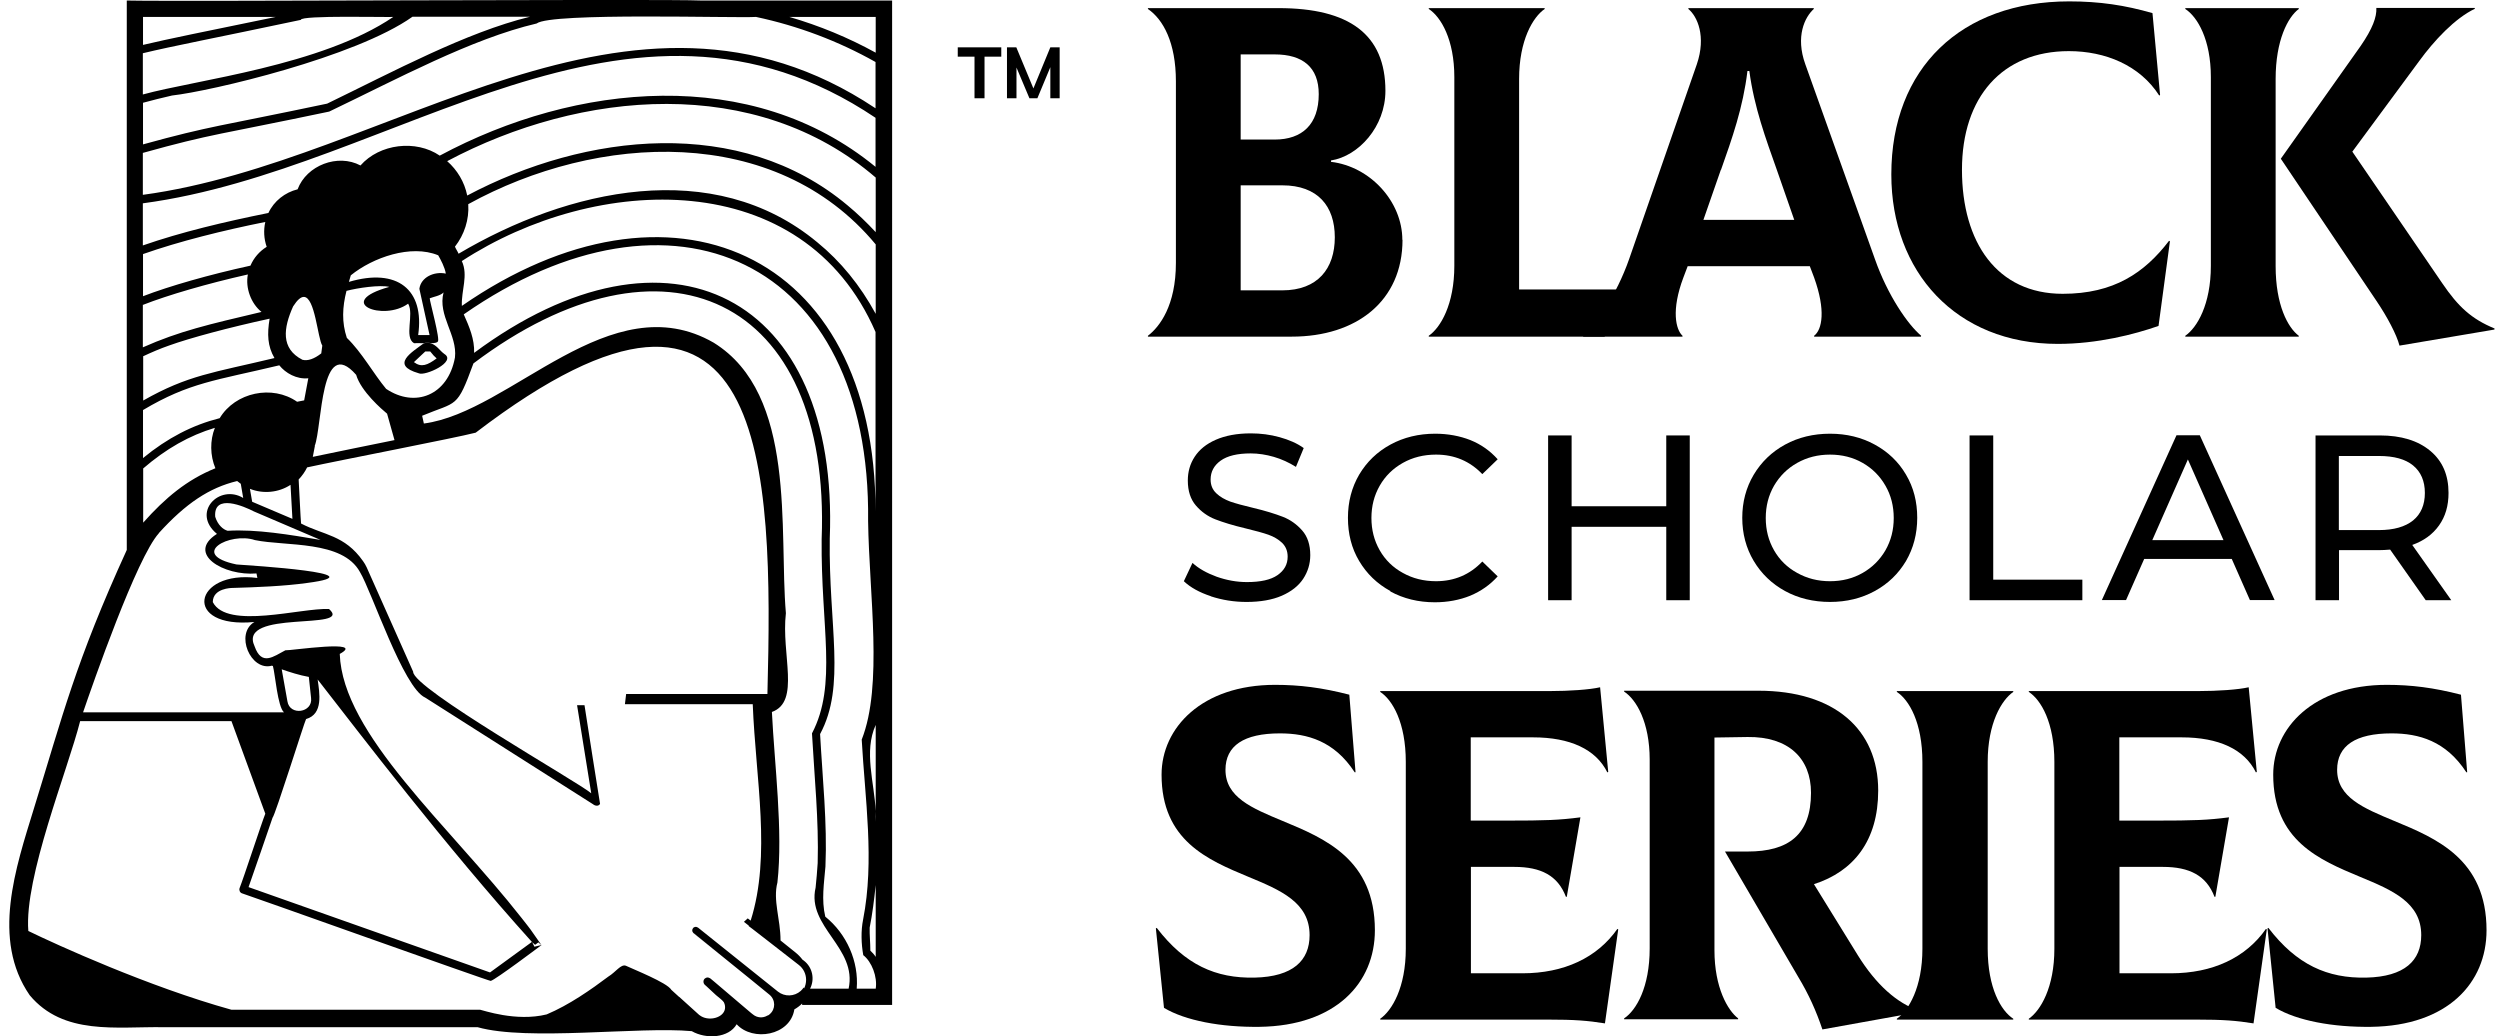 <?xml version="1.0" encoding="UTF-8"?>
<svg id="Layer_1" data-name="Layer 1" xmlns="http://www.w3.org/2000/svg" viewBox="0 0 144.74 60">
  <path d="M56.42,3.28h-.97v-.54h2.52v.54h-.97v2.41h-.58v-2.41ZM58.84,5.69h-.54v-2.95h.54l.99,2.38.98-2.38h.54v2.95h-.54v-1.8l-.75,1.8h-.46l-.75-1.78v1.78Z"/>
  <g>
    <g>
      <path d="M81.2,13.88c0,3.56-2.68,5.61-6.41,5.61h-8.33v-.05c.68-.52,1.62-1.75,1.62-4.22V4.71c0-2.25-.74-3.59-1.62-4.19v-.05h7.56c4.11,0,6.19,1.53,6.19,4.79,0,2.08-1.56,3.78-3.15,4.03v.08c2.27.27,4.13,2.3,4.13,4.52ZM71.83,3.15v4.93h1.97c1.59,0,2.55-.88,2.55-2.63,0-1.56-.93-2.3-2.55-2.3h-1.97ZM77.28,13.74c0-1.81-.99-3.01-3.04-3.01h-2.41v6.08h2.41c2.05,0,3.04-1.26,3.04-3.07Z"/>
      <path d="M92.9,19.49h-10.18v-.05c.68-.47,1.48-1.81,1.48-4.05V4.46c0-2.16-.77-3.48-1.48-3.94v-.05h6.71v.05c-.68.47-1.48,1.81-1.48,4.05v12.19h5.95c2.38,0-.33-.82.84-2.46l.52.03"/>
      <path d="M111.22,19.44v.05h-6.19v-.05c.47-.36.68-1.48,0-3.37l-.25-.66h-7.07l-.25.66c-.71,1.89-.44,3.01-.05,3.37v.05h-5.75v-.05c.74-.66,1.92-2.33,2.66-4.44l3.92-11.28c.55-1.62.03-2.77-.49-3.2v-.05h7.26v.05c-.52.47-1.07,1.59-.49,3.2l4.03,11.28c.74,2.11,1.92,3.81,2.68,4.44ZM99.63,9.83l-1.01,2.9h5.26l-1.01-2.9c-.63-1.78-1.31-3.61-1.59-5.72h-.11c-.25,2.11-.9,3.94-1.53,5.72Z"/>
      <path d="M109.5,10.1C109.5,3.94,113.55.08,119.8.08c1.75,0,3.23.22,4.82.68l.44,4.74-.05.03c-1.12-1.75-3.12-2.57-5.23-2.57-3.86,0-6.19,2.66-6.19,6.87s2.03,7.18,5.83,7.18c2.96,0,4.74-1.21,6.16-3.07l.05.03-.66,4.9c-1.4.49-3.53,1.04-5.83,1.04-5.91,0-9.64-4.19-9.64-9.8Z"/>
      <path d="M133.09,19.44v.05h-6.57v-.05c.68-.47,1.48-1.81,1.48-4.05V4.46c0-2.16-.77-3.48-1.48-3.94v-.05h6.57v.05c-.63.47-1.34,1.81-1.34,4.05v10.84c0,2.25.71,3.56,1.34,4.03ZM144.42,19.03v.05l-5.5.93c-.16-.63-.71-1.67-1.34-2.6l-5.53-8.22,4.63-6.54c.68-.99.93-1.67.9-2.19h5.7v.05c-1.15.55-2.35,1.83-3.23,3.04l-3.86,5.23,5.2,7.61c.93,1.37,1.7,2.08,3.04,2.63Z"/>
    </g>
    <g>
      <path d="M67.39,58.35l-.47-4.6.05-.03c1.64,2.14,3.42,2.93,5.67,2.88,2.22-.05,3.18-.99,3.18-2.46,0-1.89-1.67-2.6-3.53-3.37-2.38-.99-5.04-2.11-5.04-5.92,0-2.71,2.33-5.2,6.57-5.2,1.42,0,2.71.16,4.3.57l.36,4.49h-.05c-1.18-1.81-2.74-2.25-4.33-2.25-2.08,0-3.15.71-3.15,2.11,0,1.59,1.53,2.22,3.31,2.96,2.44,1.01,5.34,2.22,5.34,6.33,0,3.04-2.25,5.53-6.68,5.59-2.22.03-4.3-.36-5.53-1.1Z"/>
      <path d="M93.69,53.8l-.77,5.45c-1.01-.16-1.73-.22-3.34-.22h-9.67v-.05c.68-.47,1.48-1.81,1.48-4.05v-10.82c0-2.27-.77-3.59-1.48-4.05v-.05h9.83c1.1,0,2.3-.08,2.9-.22l.47,4.9-.05.03c-.66-1.34-2.16-2.03-4.3-2.03h-3.61v4.82h2.08c2.27,0,3.04-.03,4.27-.19l-.79,4.6h-.05c-.47-1.23-1.45-1.73-2.98-1.73h-2.52v6.16h2.98c2.41,0,4.33-.9,5.5-2.57l.05.03Z"/>
      <path d="M111.12,58.54v.05l-5.61,1.01c-.36-1.07-.79-2.03-1.4-3.04l-4.24-7.26h1.31c2.36,0,3.67-.96,3.67-3.4,0-2-1.31-3.26-3.67-3.23l-1.92.03v12.32c0,2.16.77,3.48,1.37,3.94v.05h-6.6v-.05c.71-.47,1.48-1.81,1.48-4.05v-10.93c0-2.16-.77-3.48-1.48-3.94v-.05h7.78c4.38,0,6.93,2.22,6.93,5.78,0,2.9-1.42,4.68-3.72,5.42l2.55,4.13c1.04,1.67,2.25,2.77,3.56,3.2Z"/>
      <path d="M109.82,58.98c.68-.47,1.48-1.81,1.48-4.05v-10.82c0-2.27-.77-3.59-1.48-4.05v-.05h6.74v.05c-.68.47-1.48,1.81-1.48,4.05v10.82c0,2.27.77,3.59,1.48,4.05v.05h-6.74v-.05Z"/>
      <path d="M131.24,53.8l-.77,5.45c-1.01-.16-1.73-.22-3.34-.22h-9.67v-.05c.68-.47,1.48-1.81,1.48-4.05v-10.82c0-2.27-.77-3.59-1.48-4.05v-.05h9.83c1.1,0,2.3-.08,2.9-.22l.47,4.9-.05.03c-.66-1.34-2.16-2.03-4.3-2.03h-3.61v4.82h2.08c2.27,0,3.04-.03,4.27-.19l-.79,4.6h-.05c-.47-1.23-1.45-1.73-2.98-1.73h-2.52v6.16h2.98c2.41,0,4.33-.9,5.5-2.57l.05.03Z"/>
      <path d="M131.75,58.35l-.47-4.6.05-.03c1.64,2.14,3.42,2.93,5.67,2.88,2.22-.05,3.18-.99,3.18-2.46,0-1.89-1.67-2.6-3.53-3.37-2.38-.99-5.04-2.11-5.04-5.92,0-2.71,2.33-5.2,6.57-5.2,1.42,0,2.71.16,4.3.57l.36,4.49h-.05c-1.18-1.81-2.74-2.25-4.33-2.25-2.08,0-3.15.71-3.15,2.11,0,1.59,1.53,2.22,3.31,2.96,2.44,1.01,5.34,2.22,5.34,6.33,0,3.04-2.25,5.53-6.68,5.59-2.22.03-4.3-.36-5.53-1.1Z"/>
    </g>
    <g>
      <path d="M70.11,34.52c-.67-.22-1.19-.51-1.57-.87l.5-1.06c.36.33.83.59,1.4.8.57.2,1.15.31,1.75.31.79,0,1.38-.13,1.77-.4.39-.27.59-.62.59-1.07,0-.33-.11-.59-.32-.8-.21-.2-.48-.36-.79-.47s-.76-.23-1.33-.37c-.72-.17-1.3-.35-1.74-.52-.44-.17-.82-.44-1.13-.8-.31-.36-.47-.84-.47-1.45,0-.51.13-.97.4-1.38.27-.41.67-.74,1.22-.98.55-.24,1.22-.37,2.03-.37.56,0,1.12.07,1.66.22s1.01.35,1.4.63l-.45,1.09c-.4-.25-.83-.45-1.28-.58-.45-.13-.9-.2-1.34-.2-.77,0-1.35.14-1.74.42-.39.28-.58.65-.58,1.09,0,.33.11.59.33.8s.49.36.81.48c.32.11.76.23,1.31.36.72.17,1.29.35,1.73.52s.81.44,1.12.79c.31.35.47.83.47,1.43,0,.5-.14.96-.41,1.37-.27.41-.69.74-1.24.98-.55.24-1.24.36-2.04.36-.72,0-1.41-.11-2.08-.33Z"/>
      <path d="M80.5,34.22c-.77-.42-1.37-1-1.81-1.74-.44-.74-.65-1.57-.65-2.5s.22-1.76.65-2.5c.44-.74,1.04-1.32,1.81-1.74.77-.42,1.64-.63,2.59-.63.74,0,1.43.13,2.04.37.62.25,1.14.62,1.58,1.11l-.89.86c-.72-.75-1.61-1.13-2.68-1.13-.71,0-1.35.16-1.92.48-.57.32-1.02.76-1.34,1.32-.32.56-.48,1.18-.48,1.87s.16,1.31.48,1.87c.32.56.77,1,1.34,1.31.57.32,1.21.48,1.92.48,1.06,0,1.96-.38,2.68-1.14l.89.86c-.44.49-.97.86-1.59,1.12-.62.25-1.31.38-2.05.38-.95,0-1.81-.21-2.58-.63Z"/>
      <path d="M97.83,25.21v9.54h-1.36v-4.25h-5.48v4.25h-1.36v-9.54h1.36v4.1h5.48v-4.1h1.36Z"/>
      <path d="M103.35,34.22c-.77-.42-1.38-1.01-1.82-1.75-.44-.74-.66-1.58-.66-2.49s.22-1.75.66-2.49,1.05-1.33,1.82-1.75c.77-.42,1.64-.63,2.6-.63s1.82.21,2.59.63c.77.42,1.38,1,1.81,1.74.44.74.65,1.57.65,2.5s-.22,1.76-.65,2.5c-.44.74-1.04,1.32-1.81,1.74-.77.42-1.63.63-2.59.63s-1.83-.21-2.6-.63ZM107.84,33.17c.56-.32,1-.76,1.32-1.31.32-.56.48-1.18.48-1.87s-.16-1.32-.48-1.87c-.32-.56-.76-1-1.32-1.32-.56-.32-1.19-.48-1.89-.48s-1.33.16-1.9.48c-.57.32-1.01.76-1.34,1.32-.32.56-.48,1.18-.48,1.87s.16,1.31.48,1.87c.32.56.77,1,1.34,1.31.57.32,1.2.48,1.9.48s1.33-.16,1.89-.48Z"/>
      <path d="M114.04,25.21h1.36v8.35h5.16v1.19h-6.53v-9.54Z"/>
      <path d="M129.21,32.36h-5.07l-1.05,2.38h-1.4l4.32-9.54h1.35l4.33,9.54h-1.43l-1.05-2.38ZM128.73,31.27l-2.06-4.67-2.06,4.67h4.11Z"/>
      <path d="M140.44,34.75l-2.06-2.93c-.25.02-.45.03-.6.03h-2.36v2.9h-1.36v-9.54h3.72c1.24,0,2.21.3,2.92.89s1.06,1.4,1.06,2.44c0,.74-.18,1.36-.55,1.88s-.88.89-1.55,1.13l2.26,3.2h-1.49ZM139.71,30.13c.45-.37.68-.9.68-1.59s-.23-1.22-.68-1.59c-.45-.37-1.11-.55-1.98-.55h-2.32v4.29h2.32c.86,0,1.52-.19,1.98-.56Z"/>
    </g>
  </g>
  <g>
    <g>
      <path d="M24.52,19.87c.14,0,.29,0,.42,0-.12-.04-.26-.05-.42,0Z"/>
      <path d="M25.71,20.48c-.23-.16-.43-.5-.76-.6h0c-.12-.04-.26-.05-.42,0h0c-.68.51-1.96,1.25-.29,1.73.35.19,2.23-.67,1.48-1.12ZM23.96,20.97l.66-.62h.29c.14.18.26.31.37.4-.53.39-.88.54-1.31.22Z"/>
    </g>
    <path d="M41.88,55.43l-1.73-1.4s-.02-.02-.03-.03l1.76,1.43Z"/>
    <path d="M40.58.03C38.5-.07,10.21.1,7.34.03v31.81c-2.99,6.55-3.7,9.56-5.38,14.98-1.05,3.42-2.47,7.57-.24,10.8,1.95,2.34,5.02,1.81,7.74,1.85h18.19c2.9.82,9.37-.05,12.4.23.84.48,2.14.4,2.6-.4.93,1.02,3.1.67,3.34-.86.16-.09.32-.21.45-.34v.08h5.21V.03h-11.06ZM50.7,41.97v4.99c.01.21.01.43,0,.63v-.63c-.08-1.67-.7-3.45,0-4.99ZM50.7,51.24v4.16c-.09-.14-.2-.26-.31-.36,0-.45-.05-.91-.04-1.33.16-.8.26-1.62.35-2.47ZM26.73,15.12c7.79-5.08,19.76-5.56,23.96,4.1v10.39c0-15.14-11.95-20.22-23.95-11.9-.04-.9.38-1.76,0-2.59ZM18.22,25.82c.44-1.14.32-6.49,2.4-4.12.28.96,1.5,2.01,1.79,2.25.1.36.33,1.18.43,1.53-1.52.31-3.21.65-4.73.97.03-.16.07-.38.12-.63ZM17.51,20.83c-1.27-.65-1.1-1.84-.54-3.09.25-.39.45-.55.62-.55.65,0,.8,2.39,1.07,2.82-.02.14-.04.29-.06.45-.41.32-.78.45-1.09.37ZM22.36,22.52c-.74-.89-1.41-2.12-2.28-2.96-.3-.9-.26-1.78-.02-2.72.64-.17,1.93-.36,2.48-.23-3.24.9-.34,2.02,1.09.97.36.62-.25,1.95.34,2.29.06-.01.29,0,.55,0h0c.16-.04.3-.04.42,0h0c.21,0,.37-.03.4-.09.18-.04-.48-2.4-.46-2.51.19-.08.63-.15.8-.34-.35,1.34.81,2.46.66,3.77-.4,2.19-2.31,2.94-3.99,1.81ZM24.87,19.4h-.66c.38-2.64-1.21-3.91-4.01-3.08.03-.11.07-.24.11-.38,1.27-1.03,3.48-1.81,5.06-1.16.14.24.39.71.44,1.06-.68-.14-1.44.21-1.53.88l.59,2.68ZM25.89,9.33c7.77-4.13,17.87-5.02,24.81.95v3.16c-.51-.55-1.05-1.07-1.63-1.55-6.2-5.2-15.16-4.21-22.02-.57-.16-.79-.58-1.48-1.16-1.99ZM26.34,14.28c.54-.69.83-1.57.77-2.46,7.48-4.12,17.78-4.67,23.59,2.33v4.02c-.9-1.65-2.02-3.03-3.38-4.14-6.02-5-14.44-3.09-20.77.66-.07-.16-.16-.28-.21-.41ZM50.7.98v2.07c-1.58-.87-3.25-1.56-5-2.07h5ZM8.28.98h7.69c-4.18.86-6.22,1.27-7.69,1.62V.98ZM8.28,3.08c1.69-.41,4.18-.88,9.14-1.93-.05-.28,5.21-.14,5.35-.17-4.16,2.83-11.42,3.64-14.5,4.49v-2.39ZM8.28,5.95c.55-.15,1.11-.29,1.68-.42,2.24-.25,10.63-2.22,13.92-4.56h6.8c-3.71.91-7.9,3.17-11.74,5.03-6.26,1.32-6.71,1.27-10.66,2.36v-2.41ZM8.28,8.85c4.01-1.12,4.46-1.06,10.78-2.39,3.93-1.88,8.22-4.21,12.01-5.1.82-.65,11.55-.3,12.7-.38,2.44.52,4.77,1.4,6.92,2.61v2.68s-.02-.01-.03-.02c-14.17-9.42-28.06,3.1-42.39,5.03v-2.43ZM8.28,11.77c14.63-1.95,28.08-14.58,42.41-4.95v2.84c-7.17-5.88-17.34-4.88-25.23-.65-1.38-.94-3.48-.69-4.59.57-1.31-.7-3.12-.01-3.64,1.38-.73.18-1.37.68-1.69,1.37-2.53.51-5.06,1.11-7.27,1.88v-2.44ZM8.28,14.71c2.1-.74,4.64-1.37,7.08-1.86-.11.48-.08.98.08,1.44-.42.26-.75.64-.94,1.09-2.38.52-4.69,1.18-6.22,1.77v-2.43ZM8.28,17.65c1.45-.57,3.72-1.23,6.07-1.76-.15.78.18,1.68.79,2.17-3.09.73-4.75,1.11-6.87,2.05v-2.47ZM8.28,20.63c.49-.23,1-.45,1.52-.63,1.19-.43,3.46-1.04,5.81-1.55-.15.9-.12,1.59.28,2.28-3.54.85-5,.98-7.6,2.46v-2.55ZM8.28,23.74c2.69-1.6,4.21-1.71,7.89-2.59.36.45,1,.82,1.68.75-.08.42-.16.85-.24,1.28-.14.03-.28.06-.41.08-1.43-1-3.58-.55-4.48.95-1.58.4-3.03,1.15-4.44,2.31v-2.78ZM14.7,29.61c1,.43,2.88,1.23,3.86,1.65-1.78-.3-3.7-.63-5.38-.53-.26-.07-.57-.33-.72-.81-.11-1.38,1.68-.6,2.24-.31ZM14.47,28.3c.76.31,1.67.22,2.35-.23l.11,1.97-2.33-.99s-.13-.72-.13-.75ZM8.28,27.13c1.33-1.15,2.69-1.92,4.16-2.36-.29.73-.28,1.6.03,2.34-1.64.66-2.91,1.72-4.18,3.15v-3.14ZM9.19,30.87c1.56-1.72,2.92-2.63,4.54-3.02.07.06.14.11.21.16.04.22.1.59.14.82-1.38-.83-3.02.84-1.52,2.08-1.81,1.15.4,2.45,2.29,2.29l.05.26c-3.74-.47-4.37,2.96-.17,2.55-1.15.68-.22,2.87,1.01,2.53.02,0,.04.02.06.02.13.45.27,2.36.64,2.68H4.81c.55-1.61,3.11-8.97,4.39-10.37ZM16.31,38.75c.45.16,1.05.35,1.57.44l.13,1.22c.11.86-1.24,1.05-1.37.19l-.33-1.85ZM46.53,57.17c-.05.07-.1.14-.17.2-.37.33-.93.35-1.32.04l-4.62-3.7s-.09-.05-.13-.05-.09.01-.13.04c-.01,0-.02.02-.03.03-.07.08-.07.19,0,.27l1.76,1.43,1.52,1.23,1.14.93c.36.3.36.84.01,1.13-.03.03-.06.05-.1.07h-.02c-.27.17-.61.14-.85-.06l-.09-.07h0s-.59-.5-.59-.5h0s-1.54-1.31-1.54-1.31l-.24-.2s-.1-.06-.16-.06-.11.02-.16.06c-.11.09-.11.27,0,.37l.08.07.56.52h0c.21.17.41.33.46.42.07.14.08.27.06.39-.09.49-.87.71-1.37.42-.04-.02-.08-.05-.12-.08h0s-1.12-1.01-1.15-1.04c.01,0,.02,0,.04,0h-.01s-.03,0-.04,0c-.13-.12-.32-.29-.45-.41-.13-.22-.68-.51-1.25-.78-.57-.27-1.16-.51-1.39-.62-.29-.1-.58.37-1.01.63-.49.37-1.06.78-1.67,1.17-.61.39-1.26.75-1.9,1.02-1.78.44-3.7-.25-3.85-.27h-14.4c-4.79-1.33-10.14-3.77-11.76-4.56-.25-3.1,2.28-9.31,3-12.15h8.76s1.96,5.36,1.96,5.36c-.2.49-1.26,3.74-1.49,4.31-.04.12.02.26.14.3.09.01,14.31,5.09,14.4,5.07.24-.04,2.87-2.02,2.95-2.08l-.42.1-.14-.28-2.43,1.77c-1.41-.5-12.92-4.57-13.98-4.94.19-.55,1.23-3.53,1.39-4.02.15-.13,1.85-5.56,1.94-5.71,1.01-.29.78-1.51.67-2.29,2.52,3.23,7.31,9.54,12.41,15.2.06.05.12.11.18.16l.19-.14c.06.05.17.15.18.16l-.63-.9s-.34-.45-.52-.67c-4.21-5.37-10.37-10.64-10.53-15.29,1.57-.86-2.89-.18-3.15-.21-.69.36-1.37.93-1.78-.23-1.02-2.17,5.76-.88,4.31-2.16-1.61-.08-5.9,1.21-6.73-.4,0-.81,1.09-.82,1.14-.82,1.36-.04,2.98-.1,4.33-.29,4.22-.55-3.28-1.01-4.1-1.07-2.8-.59-.37-1.9,1.07-1.41h0c1.8.37,5.07,0,6.08,1.85.68,1.12,2.51,6.71,3.78,7.27,0,0,9.71,6.17,9.71,6.17.12.1.32.14.41-.02-.24-1.48-.61-3.84-.9-5.71h-.43l.82,5.1c-.71-.63-10.36-6.09-10.31-7.04l-2.69-6.04c-.06-.13-.13-.25-.21-.36-1.07-1.53-2.29-1.5-3.59-2.18-.02-.1-.13-2.44-.14-2.55.2-.21.37-.45.49-.7,1.97-.43,8.52-1.69,9.76-2.01,17-12.99,17.23,2.1,16.89,15.13h-8.18l-.07.59h7.4c.17,4.34,1.08,8.75-.12,12.53l-.17-.13-.22.2.28.22s0,.02,0,.03l.2.15.8.62,1.89,1.47c.29.22.43.55.43.87,0,.17-.04.35-.12.5ZM49.13,57.24h-2.23c.28-.54.15-1.24-.37-1.63l-.07-.05c-.12-.16-.26-.3-.41-.42l-.86-.69c0-1.24-.45-2.32-.18-3.36.33-2.97-.17-6.84-.32-9.87,1.67-.6.53-3.34.81-5.72-.41-4.78.65-12.67-4.18-15.66-5.98-3.44-11.72,4.02-16.78,4.68l-.1-.45c2.04-.85,2-.38,2.97-3.03,11-8.3,20.71-3.86,20.16,10.18-.05,5.08.92,8.41-.56,11.24.14,2.51.4,5.05.33,7.51-.03.41-.07,1.01-.12,1.42-.53,2.28,2.43,3.47,1.91,5.86ZM50.7,57.24h-1.1c.13-1.57-.58-3.17-1.82-4.17-.23-.98-.07-1.92.01-2.9.11-2.51-.17-5.12-.31-7.67,1.51-2.81.49-6.25.56-11.32.56-14.08-9.32-19.12-20.59-10.75.03-.79-.28-1.51-.6-2.23,12.04-8.38,23.59-3.23,23.41,11.97.06,4.25.87,9.51-.37,12.65.19,3.43.75,7.01.08,10.42-.13.65-.11,1.4.01,2.06.49.38.83,1.25.72,1.95Z"/>
  </g>
</svg>
